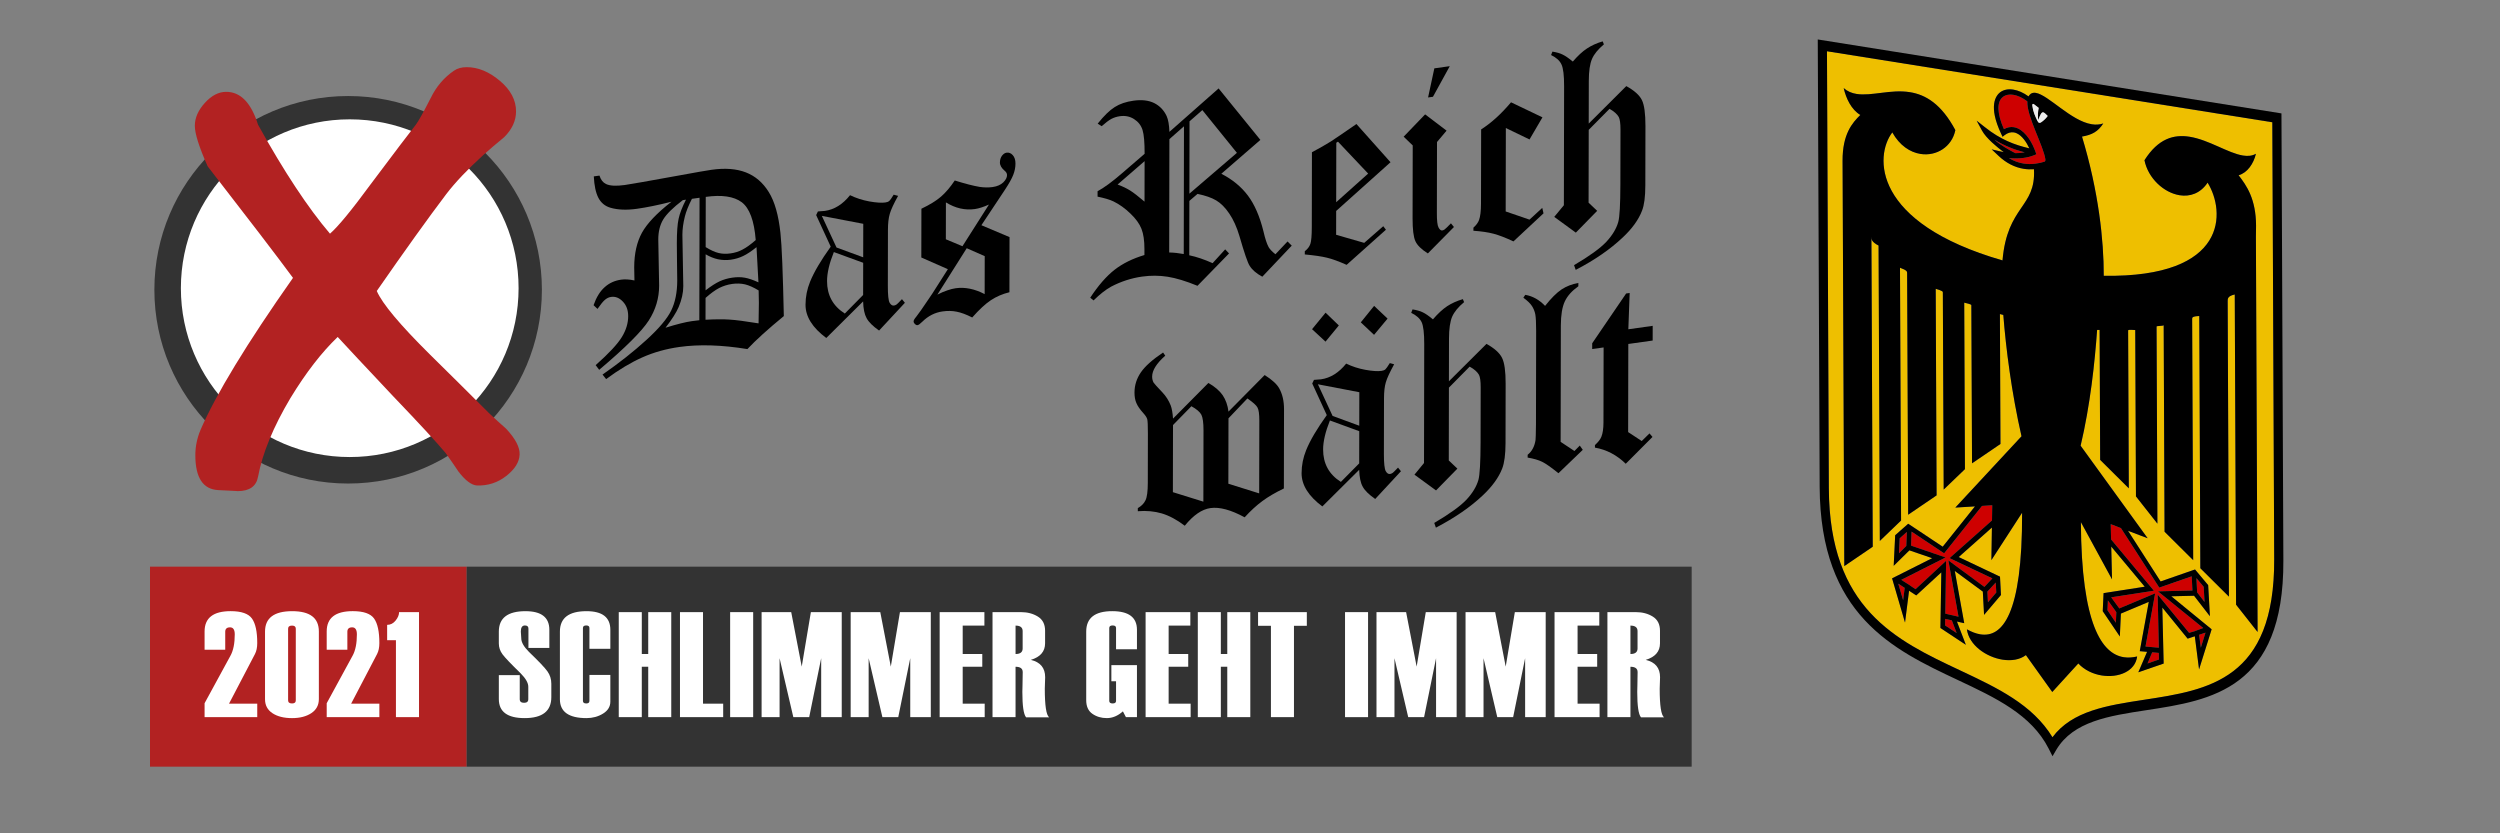 <?xml version="1.0" encoding="utf-8"?>
<!-- Generator: Adobe Illustrator 15.0.2, SVG Export Plug-In  -->
<!DOCTYPE svg PUBLIC "-//W3C//DTD SVG 1.1//EN" "http://www.w3.org/Graphics/SVG/1.1/DTD/svg11.dtd">
<svg version="1.1"
	 xmlns="http://www.w3.org/2000/svg" xmlns:xlink="http://www.w3.org/1999/xlink" xmlns:a="http://ns.adobe.com/AdobeSVGViewerExtensions/3.0/"
	 x="0px" y="0px" width="300px" height="100px" viewBox="-18 -3.282 300 100" enable-background="new -18 -3.282 300 100"
	 xml:space="preserve">
<rect x="-18" y="-3.282" width="300" height="100" fill="#808080" stroke="none"/>
<defs>
</defs>
<circle fill="#FFFFFF" cx="23.93" cy="30.954" r="21.93"/>
<g>
	<g>
		<g enable-background="new    ">
			<defs>
				<polygon id="SVGID_2_" enable-background="new    " points="200.479,83.028 200.131,1.453 255.775,10.326 256.124,91.901 				
					"/>
			</defs>
			<clipPath id="SVGID_3_">
				<use xlink:href="#SVGID_2_"  overflow="visible"/>
			</clipPath>
			<g clip-path="url(#SVGID_3_)">
				<g>
					<g>
						<g>
							<path fill="#EEBF00" d="M225.422,8.284c0.069-0.119,0.153-0.227,0.275-0.312c0.168-0.116,0.368-0.146,0.596-0.11
								c0.754,0.12,1.81,0.965,2.988,1.825c1.179,0.862,2.479,1.744,3.734,1.944c0.47,0.075,0.933,0.054,1.379-0.099
								c-0.642,0.989-1.355,1.369-2.554,1.576c1.981,6.543,2.622,12.449,2.609,16.708c14.988,0.233,14.601-7.736,12.464-11.178
								c-0.87,1.297-2.119,1.707-3.358,1.509c-1.906-0.304-3.787-2.045-4.22-4.199c1.653-2.621,3.54-3.119,5.411-2.821
								c1.163,0.186,2.319,0.679,3.409,1.161c1.086,0.48,2.109,0.953,3.007,1.096c0.573,0.092,1.096,0.048,1.549-0.213
								c-0.271,1.161-1.012,2.281-2.08,2.579c0.967,1.246,2.081,2.844,2.095,6.042c0.002,0.459-0.02,0.897-0.018,1.331l0.202,47.435
								l-2.582-3.278l-0.159-37.226c-0.853,0.193-0.852,0.505-0.85,0.809l0.15,35.449l-3.429-3.406l-0.129-30.265
								c-0.854,0.029-0.853,0.194-0.853,0.349l0.124,28.949l-3.437-3.416l-0.105-24.788c0,0.113-0.854,0.072-0.854,0.167
								l0.102,23.652l-2.575-3.269l-0.085-19.961c-0.854-0.066-0.854-0.006-0.854,0.055l0.081,18.938l-3.437-3.414l-0.066-15.592
								c0,0.008-0.178-0.002-0.3-0.005c-0.276,3.871-0.831,9.057-1.979,13.898l8.045,11.104l-2.356-0.896l3.909,6.08l4.131-1.438
								l1.577,1.879l0.208,3.732l-1.902-2.46l-2.729,0.066l4.839,3.96l-1.51,4.816l-0.51-3.979l-0.859,0.287l-3.039-3.732
								l0.16,6.721l-3.041,1.048l1.051-2.456l-0.877-0.079l1.082-5.916l-3.347,1.406l-0.126,2.751l-2.052-3.038l0.099-2.167
								l4.941-0.771l-4.02-4.815l0.094,3.931l-3.736-6.867c0.053,12.363,2.56,15.799,5.136,16.21
								c0.543,0.087,1.09,0.038,1.616-0.088c-0.225,1.794-2.257,2.599-4.244,2.281c-1.041-0.166-2.07-0.641-2.819-1.441
								l-3.123,3.424l-3.164-4.427c-0.743,0.563-1.77,0.71-2.812,0.544c-1.986-0.316-4.029-1.771-4.27-3.639
								c0.53,0.295,1.076,0.518,1.62,0.604c2.576,0.411,5.057-2.23,5.004-14.593l-3.683,5.684l0.061-3.905l-3.984,3.539l4.955,2.35
								l0.117,2.201l-2.028,2.388l-0.149-2.796l-3.364-2.476l1.134,6.27l-0.877-0.201l1.073,2.795l-3.054-2.02l0.109-6.678
								l-3.01,2.769l-0.863-0.562l-0.484,3.82l-1.553-5.306l4.812-2.421l-2.733-0.938l-1.885,1.856l0.177-3.671l1.563-1.379
								l4.142,2.756l3.87-4.839l-2.359,0.144l7.945-8.556c-1.191-5.213-1.875-10.597-2.185-14.561
								c-0.123-0.037-0.408-0.1-0.408-0.108l0.066,15.592l-3.412,2.322l-0.08-18.963c-0.001-0.061-0.001-0.121-0.855-0.318
								l0.085,19.978l-2.55,2.451l-0.102-23.652c0-0.096,0-0.191-0.855-0.439l0.106,24.788l-3.412,2.323l-0.124-29.01
								c-0.001-0.156-0.001-0.321-0.856-0.63l0.13,30.334l-2.551,2.452l-0.151-35.448c-0.855-0.44-0.856-0.751-0.858-1.081
								l0.159,37.225l-3.412,2.323l-0.208-48.648v-0.225v0.225c-0.013-3.198,1.173-4.55,2.13-5.489
								c-1.071-0.639-1.715-1.979-1.997-3.229c0.454,0.406,0.976,0.616,1.548,0.707c0.896,0.143,1.919-0.003,3.007-0.137
								c1.087-0.136,2.239-0.261,3.401-0.075c1.87,0.298,3.763,1.399,5.446,4.552c-0.411,2.019-2.281,3.162-4.189,2.858
								c-1.239-0.198-2.495-1.006-3.377-2.583c-2.141,2.803-2.438,10.845,13.224,15.36c0.57-6.63,4.033-6.312,3.774-10.943
								c-0.415,0.029-0.822,0.017-1.223-0.047c-1.1-0.175-2.125-0.703-3.036-1.567l-0.818-0.771l0.992,0.236
								c0.154,0.042,0.309,0.075,0.462,0.1c-0.787-0.585-2.106-1.653-2.618-2.6l-0.636-1.176l1.004,0.792
								c1.883,1.496,3.562,2.118,5.317,2.528c-0.343-0.748-0.876-1.525-1.523-1.811c-0.111-0.051-0.223-0.085-0.336-0.103
								c-0.365-0.058-0.739,0.053-1.109,0.332l-0.244,0.195l-0.163-0.347c-1.591-3.371-0.62-4.603-0.137-4.984
								c0.43-0.324,0.986-0.425,1.593-0.329C224.185,7.564,224.815,7.842,225.422,8.284 M254.681,11.39l-53.443-8.521l0.224,52.436
								c0.062,14.475,8.045,18.233,15.758,21.862c4.454,2.096,8.669,4.084,11.077,8.02c2.37-3.174,6.573-3.82,11.016-4.497
								c7.692-1.173,15.654-2.389,15.593-16.863L254.681,11.39"/>
							<path d="M228.296,85.186c-2.408-3.936-6.623-5.924-11.077-8.02c-7.713-3.629-15.696-7.388-15.758-21.862l-0.224-52.436
								l53.443,8.521l0.224,52.436c0.062,14.475-7.9,15.69-15.593,16.863C234.869,81.365,230.666,82.012,228.296,85.186
								 M255.775,10.326l-55.645-8.873l0.229,53.675c0.065,15.419,8.835,19.546,16.571,23.188c4.546,2.137,8.83,4.153,10.9,8.217
								l0.474,0.933l0.458-0.784c2.039-3.408,6.312-4.061,10.846-4.749c7.715-1.178,16.461-2.513,16.396-17.931L255.775,10.326"/>
							<path fill="#CE0000" d="M221.33,13.477c0.603,0.59,1.858,1.284,2.506,1.621c0.393,0.001,0.776-0.032,1.13-0.097
								C223.765,14.688,222.587,14.25,221.33,13.477 M223.594,8.095c-0.478-0.076-0.909-0.001-1.231,0.247
								c-0.768,0.579-0.723,1.989,0.108,3.88c0.386-0.225,0.788-0.304,1.19-0.24c0.156,0.025,0.313,0.072,0.47,0.141
								c1.017,0.465,1.769,1.763,2.135,2.835l0.094,0.275l-0.223,0.094c-0.829,0.353-1.921,0.482-3.066,0.36
								c0.591,0.365,1.186,0.567,1.757,0.658c0.961,0.153,1.855-0.009,2.559-0.239c0.053-0.069,0.076-0.152,0.061-0.258
								c-0.222-1.621-2.252-5.167-2.167-6.963C224.717,8.452,224.127,8.18,223.594,8.095"/>
							<path fill="#CE0000" d="M215.423,70.981l-0.012,0.786l1.389,0.914l-0.583-1.522L215.423,70.981 M209.792,66.758l0.585,1.989
								l0.186-1.486L209.792,66.758 M221.487,66.622l-1.002,1.087l0.067,1.284l1.002-1.175L221.487,66.622 M210.826,60.548
								l-0.865,0.771l-0.085,1.788l0.881-0.872L210.826,60.548 M221.071,57.348l-1.23,0.081l-4.543,5.686l-3.91-2.598l-0.063,1.679
								l4.144,1.423l-5.317,2.686l1.072,0.682v0.009l0.64,0.431l3.669-3.407l-0.096,6.342l1.585,0.366l-1.22-6.761l4.327,3.185
								l0.957-1.025l-5.14-2.43l5.095-4.523L221.071,57.348"/>
							<path fill="#CE0000" d="M241.057,75.068l-0.792-0.074l-0.563,1.34l1.374-0.475L241.057,75.068 M246.659,72.636l-0.768,0.259
								l0.207,1.549L246.659,72.636 M234.946,68.768l-0.049,1.179l1.007,1.495l0.056-1.265L234.946,68.768 M245.57,66.088
								l0.085,1.711l0.889,1.154l-0.1-1.817L245.57,66.088 M235.285,59.614l0.046,1.836l5.14,6.154l-5.126,0.793l0.975,1.333
								l4.299-1.809l-1.157,6.381l1.601,0.143l-0.143-6.379l3.772,4.593l0.729-0.212v-0.009l0.968-0.356l-5.426-4.399l4.13-0.104
								l-0.085-1.702l-3.893,1.354l-4.599-7.143L235.285,59.614"/>
							<path d="M203.107,15.777v0.225V15.777 M216.8,72.682l-1.389-0.914l0.012-0.786l0.794,0.178L216.8,72.682 M239.701,76.334
								l0.563-1.34l0.792,0.074l0.019,0.791L239.701,76.334 M210.377,68.747l-0.585-1.989l0.771,0.503L210.377,68.747
								 M246.099,74.443l-0.207-1.549l0.768-0.259L246.099,74.443 M220.553,68.993l-0.067-1.284l1.002-1.087l0.067,1.196
								L220.553,68.993 M235.904,71.441l-1.007-1.495l0.049-1.179l1.014,1.409L235.904,71.441 M209.876,63.106l0.085-1.788
								l0.865-0.771l-0.069,1.687L209.876,63.106 M246.544,68.953l-0.889-1.154l-0.085-1.711l0.874,1.048L246.544,68.953
								 M215.298,63.114l4.543-5.686l1.23-0.081l-0.03,1.823l-5.095,4.523l5.14,2.43l-0.957,1.025l-4.327-3.185l1.22,6.761
								l-1.585-0.366l0.096-6.342l-3.669,3.407l-0.64-0.431v-0.009l-1.072-0.682l5.317-2.686l-4.144-1.423l0.063-1.679
								L215.298,63.114 M236.319,69.73l-0.975-1.333l5.126-0.793l-5.14-6.154l-0.046-1.836l1.231,0.474l4.599,7.143l3.893-1.354
								l0.085,1.702l-4.13,0.104l5.426,4.399l-0.968,0.356v0.009l-0.729,0.212l-3.772-4.593l0.143,6.379l-1.601-0.143l1.157-6.381
								L236.319,69.73 M223.836,15.098c-0.647-0.337-1.903-1.031-2.506-1.621c1.257,0.772,2.435,1.211,3.636,1.524
								C224.612,15.066,224.229,15.1,223.836,15.098 M226.721,11.458c-0.104-0.017-0.176-0.119-0.24-0.251
								c-0.264-0.562-0.52-1.105-0.601-1.811c-0.018-0.162,0.041-0.22,0.114-0.208c0.022,0.004,0.046,0.014,0.07,0.03l0.579,0.447
								c-0.099,0.426-0.12,0.96-0.063,1.471c0.271-0.7,0.406-0.966,0.602-0.935c0.133,0.021,0.292,0.18,0.542,0.433
								c-0.222,0.311-0.497,0.562-0.796,0.765C226.846,11.45,226.778,11.467,226.721,11.458 M222.471,12.221
								c-0.831-1.891-0.876-3.301-0.108-3.88c0.322-0.248,0.754-0.323,1.231-0.247c0.533,0.085,1.123,0.357,1.686,0.79
								c-0.085,1.796,1.945,5.342,2.167,6.963c0.016,0.106-0.008,0.189-0.061,0.258c-0.703,0.23-1.598,0.393-2.559,0.239
								c-0.571-0.091-1.166-0.293-1.757-0.658c1.146,0.122,2.237-0.008,3.066-0.36l0.223-0.094l-0.094-0.275
								c-0.366-1.072-1.118-2.37-2.135-2.835c-0.156-0.068-0.313-0.116-0.47-0.141C223.259,11.917,222.856,11.997,222.471,12.221
								 M226.293,7.862c-0.228-0.036-0.428-0.006-0.596,0.11c-0.122,0.084-0.206,0.192-0.275,0.312
								c-0.606-0.442-1.237-0.72-1.823-0.813c-0.606-0.097-1.163,0.005-1.593,0.329c-0.483,0.382-1.454,1.613,0.137,4.984
								l0.163,0.347l0.244-0.195c0.37-0.279,0.744-0.39,1.109-0.332c0.113,0.018,0.225,0.052,0.336,0.103
								c0.647,0.285,1.181,1.063,1.523,1.811c-1.756-0.41-3.435-1.033-5.317-2.528l-1.004-0.792l0.636,1.176
								c0.512,0.947,1.831,2.015,2.618,2.6c-0.153-0.024-0.308-0.058-0.462-0.1l-0.992-0.236l0.818,0.771
								c0.911,0.864,1.937,1.392,3.036,1.567c0.4,0.064,0.808,0.077,1.223,0.047c0.259,4.632-3.204,4.313-3.774,10.943
								c-15.661-4.515-15.364-12.557-13.224-15.36c0.882,1.577,2.138,2.385,3.377,2.583c1.908,0.304,3.778-0.839,4.189-2.858
								c-1.684-3.152-3.576-4.254-5.446-4.552c-1.162-0.186-2.314-0.061-3.401,0.075c-1.088,0.133-2.11,0.28-3.007,0.137
								c-0.572-0.091-1.094-0.301-1.548-0.707c0.282,1.249,0.926,2.59,1.997,3.229c-0.957,0.939-2.143,2.292-2.13,5.489
								l0.208,48.648l3.412-2.323l-0.159-37.225c0.002,0.33,0.003,0.641,0.858,1.081l0.151,35.448l2.551-2.452l-0.13-30.334
								c0.855,0.309,0.855,0.474,0.856,0.63l0.124,29.01l3.412-2.323l-0.106-24.788c0.855,0.249,0.855,0.344,0.855,0.439
								l0.102,23.652l2.55-2.451l-0.085-19.978c0.854,0.197,0.854,0.257,0.855,0.318l0.08,18.963l3.412-2.322l-0.066-15.592
								c0,0.008,0.285,0.071,0.408,0.108c0.31,3.964,0.993,9.348,2.185,14.561l-7.945,8.556l2.359-0.144l-3.87,4.839l-4.142-2.756
								l-1.563,1.379l-0.177,3.671l1.885-1.856l2.733,0.938l-4.812,2.421l1.553,5.306l0.484-3.82l0.863,0.562l3.01-2.769
								l-0.109,6.678l3.054,2.02l-1.073-2.795l0.877,0.201l-1.134-6.27l3.364,2.476l0.149,2.796l2.028-2.388L222,65.915l-4.955-2.35
								l3.984-3.539l-0.061,3.905l3.683-5.684c0.053,12.362-2.428,15.004-5.004,14.593c-0.544-0.086-1.09-0.309-1.62-0.604
								c0.24,1.867,2.283,3.322,4.27,3.639c1.042,0.166,2.068,0.02,2.812-0.544l3.164,4.427l3.123-3.424
								c0.749,0.801,1.778,1.275,2.819,1.441c1.987,0.317,4.02-0.487,4.244-2.281c-0.526,0.126-1.073,0.175-1.616,0.088
								c-2.576-0.411-5.083-3.847-5.136-16.21l3.736,6.867l-0.094-3.931l4.02,4.815l-4.941,0.771l-0.099,2.167l2.052,3.038
								l0.126-2.751l3.347-1.406l-1.082,5.916l0.877,0.079l-1.051,2.456l3.041-1.048l-0.16-6.721l3.039,3.732l0.859-0.287
								l0.51,3.979l1.51-4.816l-4.839-3.96l2.729-0.066l1.902,2.46l-0.208-3.732l-1.577-1.879l-4.131,1.438l-3.909-6.08l2.356,0.896
								l-8.045-11.104c1.148-4.841,1.703-10.027,1.979-13.898c0.122,0.002,0.3,0.013,0.3,0.005l0.066,15.592l3.437,3.414
								l-0.081-18.938c0-0.061-0.001-0.121,0.854-0.055l0.085,19.961l2.575,3.269l-0.102-23.652c0-0.096,0.854-0.055,0.854-0.167
								l0.105,24.788l3.437,3.416l-0.124-28.949c0-0.155-0.001-0.32,0.853-0.349l0.129,30.265l3.429,3.406l-0.15-35.449
								c-0.002-0.304-0.003-0.616,0.85-0.809l0.159,37.226l2.582,3.278l-0.202-47.435c-0.002-0.434,0.02-0.872,0.018-1.331
								c-0.014-3.198-1.128-4.796-2.095-6.042c1.068-0.297,1.81-1.418,2.08-2.579c-0.453,0.262-0.976,0.305-1.549,0.213
								c-0.897-0.143-1.921-0.616-3.007-1.096c-1.09-0.482-2.246-0.975-3.409-1.161c-1.871-0.298-3.758,0.2-5.411,2.821
								c0.433,2.153,2.313,3.895,4.22,4.199c1.239,0.197,2.488-0.212,3.358-1.509c2.137,3.441,2.524,11.411-12.464,11.178
								c0.013-4.259-0.628-10.165-2.609-16.708c1.198-0.208,1.912-0.587,2.554-1.576c-0.446,0.153-0.909,0.173-1.379,0.099
								c-1.255-0.2-2.556-1.082-3.734-1.944C228.103,8.828,227.047,7.982,226.293,7.862"/>
							<path fill="#EEEEEE" d="M225.994,9.187c-0.073-0.011-0.132,0.047-0.114,0.208c0.081,0.706,0.337,1.249,0.601,1.811
								c0.064,0.133,0.136,0.235,0.24,0.251c0.058,0.009,0.125-0.008,0.207-0.059c0.299-0.204,0.574-0.454,0.796-0.765
								c-0.25-0.253-0.409-0.412-0.542-0.433c-0.195-0.031-0.33,0.235-0.602,0.935c-0.057-0.511-0.035-1.045,0.063-1.471
								l-0.579-0.447C226.04,9.201,226.017,9.191,225.994,9.187"/>
						</g>
					</g>
				</g>
			</g>
		</g>
	</g>
</g>
<g enable-background="new    ">
	<defs>
		<polygon id="SVGID_1_" enable-background="new    " points="53.151,74.256 53.256,17.867 180.39,0 180.285,56.388 		"/>
	</defs>
	<clipPath id="SVGID_4_">
		<use xlink:href="#SVGID_1_"  overflow="visible"/>
	</clipPath>
	<g clip-path="url(#SVGID_4_)">
		<path d="M73.028,35.522c-1.577-0.254-2.738-0.411-3.483-0.453c-0.736-0.052-1.697-0.046-2.883,0.017l0.005-2.62
			c0.61-0.543,1.155-0.94,1.636-1.189c0.481-0.241,1.002-0.409,1.563-0.488c0.553-0.078,1.065-0.055,1.538,0.052
			c0.473,0.115,1.017,0.358,1.632,0.73c0.022,0.878,0.03,1.378,0.029,1.5C73.064,33.123,73.055,33.945,73.028,35.522 M69.687,27.884
			c0.537-0.075,1.034-0.223,1.482-0.441c0.457-0.211,0.994-0.572,1.612-1.065l0.232,4.22c-0.64-0.29-1.192-0.48-1.641-0.556
			c-0.456-0.083-0.953-0.083-1.489-0.007c-0.553,0.078-1.058,0.227-1.522,0.438c-0.473,0.222-1.034,0.578-1.691,1.085l0.008-4.323
			c0.488,0.286,0.976,0.485,1.48,0.596C68.662,27.933,69.174,27.956,69.687,27.884 M61.863,36.045
			c0.771-0.999,1.293-1.824,1.575-2.478c0.37-0.881,0.555-1.711,0.557-2.507l-0.108-6.165c0.001-0.674,0.099-1.406,0.3-2.212
			c0.146-0.583,0.427-1.288,0.845-2.107l0.914-0.128l-0.027,14.698l-0.825,0.099c-0.027,0.003-0.054,0.007-0.081,0.011
			C64.271,35.361,63.223,35.621,61.863,36.045 M69.664,27.126c-0.513,0.072-0.993,0.062-1.433-0.049
			c-0.44-0.103-0.96-0.34-1.552-0.707l0.011-6.026c1.931-0.271,3.372-0.059,4.315,0.638c0.936,0.707,1.501,2.218,1.682,4.544
			c-0.602,0.525-1.131,0.911-1.58,1.138C70.657,26.909,70.177,27.055,69.664,27.126 M53.937,17.789l-0.681,0.096
			c0.054,1.107,0.236,1.963,0.548,2.568c0.311,0.596,0.791,1.004,1.455,1.196c0.88,0.256,1.938,0.298,3.171,0.125
			c1.162-0.164,2.548-0.444,4.15-0.851c-1.748,1.361-2.928,2.607-3.546,3.723c-0.611,1.114-0.925,2.499-0.929,4.141
			c0,0.45,0.006,0.976,0.029,1.586c-0.312-0.068-0.6-0.106-0.864-0.121c-0.272-0.014-0.513-0.006-0.737,0.026
			c-0.769,0.108-1.434,0.409-1.98,0.909c-0.554,0.492-0.995,1.211-1.325,2.157l0.472,0.444c0.377-0.546,0.682-0.917,0.907-1.104
			c0.225-0.188,0.465-0.299,0.729-0.336c0.513-0.072,0.985,0.112,1.408,0.563c0.432,0.45,0.639,1.034,0.638,1.751
			c-0.001,0.839-0.251,1.669-0.758,2.501c-0.514,0.841-1.557,1.965-3.145,3.372l0.423,0.563c3.144-2.654,5.126-4.635,5.953-5.927
			s1.238-2.681,1.241-4.168l-0.102-5.561c0.002-0.925,0.195-1.722,0.589-2.382c0.394-0.652,1.18-1.428,2.359-2.328l0.376-0.053
			c-0.45,0.876-0.748,1.644-0.885,2.294c-0.145,0.643-0.211,1.637-0.213,2.96c-0.001,0.761,0.005,1.486,0.02,2.184
			c0.022,1,0.029,1.759,0.028,2.27c-0.003,1.418-0.246,2.619-0.728,3.603c-0.482,0.984-1.478,2.161-2.985,3.531
			c-1.509,1.379-3.257,2.757-5.253,4.145l0.431,0.544c1.532-1.132,2.983-2.001,4.354-2.609c1.362-0.606,2.845-1.022,4.447-1.247
			c2.355-0.331,5.078-0.247,8.152,0.254c1.019-1.085,2.479-2.406,4.372-3.959c-0.11-5.154-0.24-8.48-0.406-9.979
			c-0.229-2.128-0.69-3.767-1.4-4.903c-0.703-1.137-1.622-1.924-2.75-2.362s-2.498-0.54-4.108-0.313
			c-0.528,0.075-1.882,0.308-4.045,0.707c-3.573,0.649-5.704,1.027-6.369,1.12c-1.049,0.147-1.802,0.106-2.266-0.122
			C54.352,18.621,54.096,18.294,53.937,17.789"/>
		<path d="M83.377,34.344c-1.424-0.906-2.134-2.207-2.131-3.901c0.002-0.968,0.268-2.121,0.815-3.477l3.521,1.286l-0.007,3.865
			L83.377,34.344 M85.584,27.595l-3.201-1.175l-1.763-3.797l4.972,0.952L85.584,27.595 M84.004,20.141
			c-0.867,1.09-1.877,1.725-3.015,1.885c-0.185,0.026-0.465,0.048-0.841,0.066l-0.209,0.436l1.747,3.791
			c-1.172,1.634-2,3.03-2.475,4.203c-0.362,0.89-0.547,1.806-0.549,2.765c-0.003,1.427,0.828,2.753,2.491,3.989l4.421-4.39
			c0.022,0.887,0.165,1.558,0.42,2.015c0.248,0.467,0.751,0.958,1.495,1.484l3.098-3.331l-0.352-0.435
			c-0.345,0.36-0.554,0.571-0.626,0.624c-0.112,0.076-0.225,0.127-0.328,0.141c-0.209,0.03-0.377-0.085-0.528-0.34
			c-0.144-0.257-0.214-0.947-0.212-2.053l0.012-6.692c0.001-0.787,0.074-1.428,0.219-1.915c0.138-0.486,0.467-1.207,0.998-2.163
			l-0.529-0.142c-0.249,0.415-0.426,0.665-0.538,0.758c-0.104,0.092-0.257,0.149-0.465,0.178c-0.441,0.062-1.081,0.023-1.921-0.127
			C85.484,20.737,84.716,20.482,84.004,20.141"/>
		<path d="M94.488,32.074l3.519-5.569l2.16,0.95l-0.008,4.556c-1.2-0.626-2.361-0.861-3.474-0.705
			c-0.296,0.042-0.633,0.124-1.001,0.253C95.314,31.681,94.914,31.85,94.488,32.074 M97.495,26.266l-1.993-0.834l0.008-4.427
			c1.128,0.697,2.281,0.967,3.474,0.799c0.473-0.066,1.042-0.25,1.691-0.54L97.495,26.266 M102.793,15.037
			c-0.2,0.028-0.385,0.149-0.553,0.364c-0.161,0.221-0.249,0.493-0.25,0.813c-0.001,0.346,0.19,0.673,0.566,0.992
			c0.192,0.154,0.288,0.332,0.288,0.521c0,0.285-0.146,0.574-0.45,0.876c-0.305,0.293-0.73,0.483-1.274,0.56
			c-0.497,0.069-1.009,0.064-1.554-0.016c-0.76-0.126-1.753-0.384-2.994-0.771c-0.53,0.792-1.076,1.439-1.646,1.934
			c-0.569,0.495-1.355,0.977-2.357,1.455l-0.011,5.853l3.185,1.402l-1.879,2.952l-1.333,1.959c-0.281,0.394-0.474,0.663-0.594,0.81
			c-0.201,0.235-0.305,0.414-0.305,0.544c0,0.112,0.056,0.217,0.159,0.323c0.104,0.098,0.216,0.143,0.321,0.128
			c0.112-0.016,0.304-0.155,0.569-0.417c0.706-0.695,1.516-1.103,2.429-1.231c0.593-0.083,1.153-0.076,1.682,0.032
			c0.528,0.099,1.152,0.331,1.873,0.696c0.834-0.947,1.589-1.641,2.246-2.079c0.666-0.439,1.403-0.75,2.22-0.952l0.012-6.614
			l-3.377-1.427l2.811-4.233c0.498-0.752,0.835-1.353,1.012-1.81c0.177-0.448,0.266-0.902,0.267-1.352
			c0.001-0.441-0.11-0.779-0.327-1.017C103.313,15.094,103.065,14.999,102.793,15.037"/>
		<path d="M119.343,20.914c-0.736-0.623-1.303-1.07-1.711-1.324c-0.4-0.255-0.912-0.502-1.52-0.729l3.24-2.806L119.343,20.914
			 M124.049,27.202c-0.585-0.108-1.161-0.174-1.746-0.187l0.025-13.6l1.749-1.542L124.049,27.202 M124.727,19.958l0.016-8.68
			l1.54-1.349l4.147,5.131L124.727,19.958 M128.233,7.33l-5.904,5.212c-0.03-0.843-0.141-1.476-0.333-1.898
			c-0.327-0.697-0.822-1.216-1.486-1.554c-0.665-0.331-1.497-0.43-2.49-0.29c-0.897,0.126-1.643,0.378-2.252,0.766
			c-0.609,0.379-1.291,1.045-2.046,1.99l0.48,0.304c0.458-0.41,0.842-0.697,1.155-0.871c0.313-0.165,0.658-0.274,1.034-0.327
			c0.625-0.088,1.186,0.024,1.689,0.342c0.504,0.318,0.848,0.754,1.023,1.309c0.175,0.555,0.253,1.512,0.251,2.861l-2.744,2.364
			c-1.146,0.991-2.117,1.707-2.902,2.128l-0.001,0.649c0.824,0.169,1.465,0.356,1.921,0.577c0.712,0.35,1.384,0.834,2.023,1.453
			c0.64,0.61,1.087,1.222,1.326,1.836c0.239,0.606,0.357,1.419,0.355,2.439l-0.001,0.701c-1.418,0.424-2.612,1.015-3.59,1.775
			c-0.979,0.769-1.95,1.881-2.914,3.348l0.399,0.324c0.771-0.757,1.477-1.305,2.109-1.653c1.194-0.626,2.437-1.025,3.718-1.206
			c1.033-0.145,2.05-0.141,3.067,0.018c1.008,0.162,2.201,0.521,3.578,1.088l3.787-3.886l-0.463-0.487l-1.509,1.655
			c-0.984-0.441-1.913-0.76-2.801-0.946l0.012-6.527l0.979-0.838c0.945,0.196,1.689,0.454,2.241,0.783
			c0.552,0.328,1.08,0.851,1.567,1.577c0.496,0.726,0.902,1.628,1.22,2.698c0.588,2.035,0.995,3.214,1.218,3.554
			c0.304,0.502,0.816,0.94,1.528,1.324l3.53-3.729l-0.504-0.5l-1.452,1.535c-0.399-0.315-0.671-0.605-0.815-0.854
			c-0.215-0.393-0.422-1.021-0.621-1.892c-0.445-1.796-1.067-3.23-1.865-4.293c-0.799-1.063-1.863-1.942-3.191-2.62l4.685-4.064
			L128.233,7.33"/>
		<path d="M142.343,20.983l0.013-7.133l0.201-0.132l3.621,3.83L142.343,20.983 M144.771,11.601c-1.611,1.117-2.638,1.814-3.07,2.091
			c-0.603,0.378-1.363,0.814-2.269,1.295l-0.017,8.983c-0.002,1.02-0.06,1.693-0.173,2.021c-0.112,0.327-0.337,0.618-0.666,0.872
			l-0.001,0.389c1.146,0.107,2.026,0.234,2.65,0.388c0.624,0.146,1.409,0.433,2.369,0.86l4.717-4.215l-0.319-0.422l-2.287,1.999
			l-3.369-0.97l0.005-2.862l6.521-5.844L144.771,11.601"/>
		<path d="M153.014,10.442l-2.576,2.678l1.088,1.049l-0.017,8.758c-0.002,1.314,0.108,2.224,0.332,2.719
			c0.223,0.505,0.726,0.996,1.502,1.483l3.13-3.171l-0.36-0.442c-0.385,0.399-0.642,0.652-0.762,0.738
			c-0.088,0.064-0.185,0.104-0.288,0.118c-0.152,0.021-0.296-0.097-0.433-0.345c-0.144-0.256-0.207-0.827-0.205-1.734l0.016-8.534
			l1.148-1.363L153.014,10.442 M155.972,4.659l-1.851,0.26l-0.751,3.494l0.585-0.082L155.972,4.659"/>
		<path d="M163.323,8.994c-1.18,1.401-2.375,2.486-3.586,3.252l-0.017,8.931c-0.002,0.865-0.083,1.516-0.235,1.944
			c-0.113,0.309-0.338,0.617-0.675,0.916v0.372c0.961,0.064,1.769,0.184,2.425,0.359c0.657,0.176,1.448,0.479,2.377,0.919
			l3.61-3.369l-0.151-0.653l-1.532,1.408l-2.857-0.981l0.02-10.012l2.84,1.373l1.551-2.655L163.323,8.994"/>
		<path d="M174.324,1.682c-0.705,0.204-1.338,0.491-1.884,0.853c-0.545,0.353-1.107,0.881-1.701,1.57
			c-0.503-0.413-0.911-0.693-1.224-0.839c-0.304-0.156-0.712-0.272-1.225-0.355l-0.16,0.412c0.624,0.301,1.039,0.675,1.247,1.13
			c0.216,0.454,0.317,1.321,0.315,2.618l-0.027,14.274l-1.155,1.398l2.591,1.892l2.56-2.616l-1.031-0.979l0.017-8.741l2.495-2.52
			c0.536,0.296,0.912,0.632,1.112,0.984c0.135,0.266,0.206,0.767,0.205,1.501l-0.013,6.58c-0.005,2.413-0.087,3.919-0.257,4.522
			c-0.226,0.792-0.699,1.585-1.43,2.371c-0.73,0.776-2.021,1.71-3.873,2.8l0.199,0.569c2.285-1.186,4.161-2.487,5.637-3.887
			c1.131-1.058,1.902-2.125,2.32-3.213c0.266-0.668,0.396-1.68,0.398-3.046l0.014-7.116c0.002-1.496-0.14-2.539-0.428-3.121
			c-0.287-0.582-0.91-1.142-1.87-1.673l-4.51,4.498l0.01-5.119c0.002-1.184,0.133-2.067,0.39-2.648
			c0.249-0.58,0.73-1.157,1.421-1.738L174.324,1.682"/>
		<path d="M133.101,55.923l-3.698-1.157l0.015-7.85l2.271-2.385c0.672,0.468,1.08,0.826,1.215,1.1
			c0.144,0.265,0.215,0.782,0.214,1.561L133.101,55.923 M126.404,56.916l-3.658-1.137l0.015-8.058l2.207-2.255
			c0.624,0.345,1.023,0.687,1.199,1.024c0.167,0.339,0.254,0.967,0.253,1.866L126.404,56.916 M121.568,39.021
			c-1.275,0.854-2.157,1.643-2.663,2.38c-0.506,0.736-0.764,1.542-0.766,2.424c-0.001,0.484,0.07,0.897,0.222,1.248
			c0.143,0.352,0.422,0.762,0.838,1.222c0.264,0.291,0.415,0.529,0.471,0.729c0.048,0.192,0.079,0.759,0.077,1.693l-0.011,5.947
			c-0.002,1.013-0.091,1.708-0.276,2.088c-0.177,0.38-0.49,0.691-0.923,0.942l-0.001,0.371c1.042-0.085,1.995,0.005,2.875,0.263
			c0.881,0.265,1.801,0.749,2.761,1.479c1.027-1.269,2.054-1.975,3.087-2.12c1.089-0.152,2.458,0.217,4.098,1.11
			c0.714-0.783,1.428-1.437,2.126-1.95c0.705-0.522,1.563-1.023,2.582-1.512l0.018-9.511c0.001-0.977-0.189-1.797-0.565-2.479
			c-0.271-0.506-0.854-1.047-1.758-1.62l-4.341,4.388c-0.095-0.756-0.326-1.415-0.693-1.96c-0.375-0.543-0.943-1.035-1.719-1.479
			l-4.244,4.278c-0.047-0.693-0.142-1.216-0.277-1.577c-0.231-0.59-0.567-1.113-0.999-1.571c-0.647-0.678-0.999-1.078-1.063-1.182
			c-0.112-0.218-0.167-0.452-0.167-0.711c0.001-0.743,0.523-1.586,1.574-2.511L121.568,39.021"/>
		<path d="M142.905,54.546c-1.424-0.898-2.134-2.199-2.131-3.894c0.002-0.968,0.276-2.122,0.815-3.477l3.521,1.286l-0.007,3.864
			L142.905,54.546 M145.111,47.804l-3.2-1.174l-1.763-3.798l4.971,0.953L145.111,47.804 M143.541,40.35
			c-0.876,1.091-1.886,1.726-3.023,1.886c-0.185,0.026-0.464,0.048-0.841,0.066l-0.209,0.436l1.746,3.792
			c-1.171,1.633-1.999,3.029-2.474,4.203c-0.362,0.889-0.548,1.805-0.55,2.765c-0.003,1.419,0.827,2.754,2.491,3.99l4.42-4.392
			c0.031,0.887,0.166,1.56,0.422,2.016c0.247,0.467,0.75,0.958,1.502,1.484l3.09-3.331l-0.352-0.435
			c-0.345,0.36-0.554,0.57-0.626,0.624c-0.112,0.076-0.225,0.127-0.329,0.142c-0.199,0.028-0.376-0.086-0.52-0.343
			c-0.143-0.255-0.223-0.944-0.221-2.052l0.013-6.692c0.002-0.795,0.075-1.436,0.22-1.915c0.138-0.486,0.476-1.208,0.997-2.163
			l-0.52-0.143c-0.258,0.417-0.435,0.667-0.539,0.759c-0.112,0.093-0.264,0.149-0.464,0.177c-0.448,0.063-1.089,0.024-1.922-0.127
			C145.013,40.947,144.245,40.691,143.541,40.35 M141.069,34.24l-1.622,1.982l1.615,1.493l1.598-1.944L141.069,34.24
			 M146.893,33.422l-1.597,1.979l1.591,1.497l1.62-1.948L146.893,33.422"/>
		<path d="M157.545,32.616c-0.713,0.204-1.338,0.491-1.884,0.844c-0.544,0.362-1.114,0.891-1.708,1.58
			c-0.496-0.415-0.903-0.694-1.216-0.84c-0.304-0.156-0.72-0.271-1.232-0.354l-0.161,0.411c0.624,0.301,1.04,0.675,1.256,1.129
			c0.206,0.446,0.31,1.322,0.307,2.619l-0.026,14.274l-1.147,1.398l2.591,1.892l2.56-2.616l-1.031-0.979l0.016-8.741l2.487-2.519
			c0.545,0.295,0.92,0.632,1.12,0.983c0.136,0.266,0.207,0.766,0.205,1.492l-0.012,6.579c-0.005,2.422-0.096,3.93-0.258,4.531
			c-0.226,0.793-0.698,1.585-1.429,2.371c-0.73,0.776-2.021,1.71-3.873,2.8l0.198,0.568c2.285-1.194,4.161-2.486,5.638-3.887
			c1.123-1.057,1.901-2.134,2.32-3.213c0.257-0.667,0.396-1.681,0.398-3.047l0.013-7.115c0.003-1.496-0.14-2.539-0.435-3.12
			c-0.287-0.583-0.911-1.143-1.862-1.674l-4.51,4.489l0.01-5.119c0.002-1.176,0.132-2.058,0.381-2.638
			c0.258-0.581,0.731-1.157,1.429-1.739L157.545,32.616"/>
		<path d="M171.403,30.668c-0.761,0.141-1.435,0.4-2.02,0.785c-0.585,0.393-1.243,1.047-1.974,1.971
			c-0.695-0.731-1.487-1.174-2.376-1.326l-0.232,0.344c0.487,0.355,0.831,0.687,1.031,0.996c0.199,0.309,0.335,0.645,0.406,1.006
			c0.063,0.363,0.102,1.023,0.1,1.974l-0.021,11.214c-0.018,1.126-0.027,1.759-0.052,1.892c-0.056,0.371-0.161,0.706-0.313,0.995
			c-0.152,0.298-0.361,0.553-0.634,0.771l-0.001,0.338c0.721,0.123,1.288,0.285,1.729,0.5c0.433,0.207,1.088,0.669,1.967,1.375
			l2.921-2.805l-0.359-0.512l-0.642,0.652l-1.656-1.099l0.026-13.954c0.002-1.271,0.165-2.236,0.478-2.903
			c0.313-0.666,0.859-1.271,1.621-1.81L171.403,30.668"/>
		<path d="M177.56,31.877l-0.425,0.06l-4.071,5.974l-0.001,0.692l1.37-0.192l-0.017,9.008c-0.002,0.727-0.083,1.3-0.252,1.712
			c-0.129,0.321-0.386,0.65-0.771,0.99v0.312c1.378,0.238,2.609,0.878,3.696,1.936l3.21-3.218l-0.36-0.424l-0.931,0.916
			l-1.631-1.075l0.02-10.574l2.924-0.411l0.003-1.764l-2.924,0.411L177.56,31.877"/>
	</g>
</g>
<rect y="64.718" fill="#B22222" width="38" height="24"/>
<path fill="#FFFFFF" d="M12.87,82.776H6.55v-1.67l3.111-5.713c0.34-0.621,0.51-1.471,0.51-2.549c0-0.563-0.188-0.844-0.563-0.844
	c-0.387,0-0.58,0.176-0.58,0.527v2.162H6.55v-2.197c0-1.623,1.043-2.435,3.129-2.435c1.289,0,2.143,0.298,2.562,0.892
	c0.419,0.596,0.628,1.572,0.628,2.932c0,0.533-0.091,0.973-0.272,1.318l-3.115,5.959h3.388V82.776z"/>
<path fill="#FFFFFF" d="M13.803,80.623v-8.112c0-1.635,1.087-2.452,3.261-2.452c2.133,0,3.199,0.812,3.199,2.435v8.112
	c0,0.727-0.3,1.289-0.901,1.688s-1.373,0.598-2.316,0.598c-0.973,0-1.756-0.196-2.351-0.589S13.803,81.35,13.803,80.623z
	 M17.495,80.755v-8.587c0-0.252-0.149-0.378-0.448-0.378c-0.316,0-0.475,0.126-0.475,0.378v8.587c0,0.252,0.158,0.378,0.475,0.378
	C17.345,81.133,17.495,81.007,17.495,80.755z"/>
<path fill="#FFFFFF" d="M27.524,82.776h-6.319v-1.67l3.111-5.713c0.34-0.621,0.51-1.471,0.51-2.549c0-0.563-0.188-0.844-0.563-0.844
	c-0.387,0-0.58,0.176-0.58,0.527v2.162h-2.479v-2.197c0-1.623,1.043-2.435,3.129-2.435c1.289,0,2.143,0.298,2.562,0.892
	c0.419,0.596,0.628,1.572,0.628,2.932c0,0.533-0.091,0.973-0.272,1.318l-3.115,5.959h3.388V82.776z"/>
<path fill="#FFFFFF" d="M32.281,82.776h-2.769v-9.237h-1.055v-1.837c0.402,0,0.741-0.173,1.018-0.519s0.415-0.683,0.415-1.011h2.391
	V82.776z"/>
<rect x="38" y="64.718" fill="#333333" width="147" height="24"/>
<path fill="#FFFFFF" d="M41.86,77.731h2.509v2.892c0,0.287,0.174,0.431,0.522,0.431c0.336,0,0.504-0.144,0.504-0.431v-1.494
	c0-0.457-0.304-0.993-0.913-1.608c-1.175-1.143-1.907-1.91-2.193-2.303s-0.43-0.823-0.43-1.292v-1.415
	c0-1.635,1.066-2.452,3.198-2.452c1.909,0,2.864,0.744,2.864,2.232v2.18h-2.509v-2.32c0-0.252-0.14-0.378-0.42-0.378
	c-0.328,0-0.492,0.243-0.492,0.729l0.053,0.817c0,0.469,0.311,1.014,0.932,1.635c1.155,1.107,1.89,1.881,2.203,2.32
	c0.314,0.439,0.471,0.938,0.471,1.494v1.608c0,1.676-1.069,2.514-3.207,2.514c-2.062,0-3.092-0.762-3.092-2.285V77.731z"/>
<path fill="#FFFFFF" d="M55.241,74.576h-2.509V72.08c0-0.205-0.127-0.308-0.381-0.308c-0.267,0-0.399,0.103-0.399,0.308v8.745
	c0,0.205,0.133,0.308,0.399,0.308c0.254,0,0.381-0.103,0.381-0.308v-3.111h2.509v3.199c0,0.598-0.292,1.076-0.877,1.438
	c-0.585,0.359-1.246,0.54-1.983,0.54c-2.129,0-3.193-0.756-3.193-2.268v-8.112c0-1.635,1.064-2.452,3.193-2.452
	c1.907,0,2.86,0.744,2.86,2.232V74.576z"/>
<path fill="#FFFFFF" d="M62.551,82.776h-2.764v-6.047h-0.772v6.047h-2.764V70.173h2.764V75.2h0.772v-5.027h2.764V82.776z"/>
<path fill="#FFFFFF" d="M68.782,82.776h-5.185V70.173h2.764v10.986h2.421V82.776z"/>
<path fill="#FFFFFF" d="M72.381,82.776h-2.764V70.173h2.764V82.776z"/>
<path fill="#FFFFFF" d="M83.007,82.776h-2.465v-7.075l-1.439,7.075h-1.904l-1.649-7.075v7.075h-2.158V70.173h3.553l1.263,6.539
	l1.097-6.539h3.703V82.776z"/>
<path fill="#FFFFFF" d="M93.695,82.776H91.23v-7.075l-1.439,7.075h-1.904l-1.649-7.075v7.075H84.08V70.173h3.553l1.263,6.539
	l1.097-6.539h3.703V82.776z"/>
<path fill="#FFFFFF" d="M100.163,82.776h-5.404V70.173h5.369v1.617h-2.605v3.41h2.351v1.529h-2.351v4.43h2.641V82.776z"/>
<path fill="#FFFFFF" d="M107.894,82.794h-2.764c-0.298-0.357-0.447-1.371-0.447-3.041v-0.018l0.018-0.756
	c0.018-1.049,0.026-1.585,0.026-1.608c0-0.428-0.287-0.642-0.86-0.642v6.047h-2.764V70.173h3.413c0.778,0,1.455,0.179,2.031,0.536
	s0.864,0.923,0.864,1.696v1.512c0,0.979-0.57,1.641-1.711,1.986c1.146,0.27,1.72,0.964,1.72,2.083l-0.044,1.38
	C107.376,81.382,107.549,82.524,107.894,82.794z M104.718,74.53v-2.079c0-0.44-0.284-0.661-0.851-0.661v3.41
	C104.434,75.2,104.718,74.977,104.718,74.53z"/>
<path fill="#FFFFFF" d="M118.435,82.776h-1.325l-0.36-0.694c-0.608,0.539-1.252,0.809-1.93,0.809c-0.661,0-1.239-0.171-1.733-0.515
	c-0.494-0.342-0.741-0.889-0.741-1.639v-8.227c0-1.635,1.041-2.452,3.124-2.452c1.977,0,2.965,0.744,2.965,2.232v2.338h-2.509V72.08
	c0-0.205-0.136-0.308-0.408-0.308s-0.408,0.103-0.408,0.308v8.745c0,0.205,0.136,0.308,0.408,0.308s0.408-0.103,0.408-0.308V78.47
	h-0.562v-1.934h3.071V82.776z"/>
<path fill="#FFFFFF" d="M124.876,82.776h-5.404V70.173h5.369v1.617h-2.605v3.41h2.351v1.529h-2.351v4.43h2.641V82.776z"/>
<path fill="#FFFFFF" d="M132.037,82.776h-2.764v-6.047h-0.772v6.047h-2.764V70.173h2.764V75.2h0.772v-5.027h2.764V82.776z"/>
<path fill="#FFFFFF" d="M138.82,71.816h-1.544v10.96h-2.764v-10.96h-1.544v-1.644h5.852V71.816z"/>
<path fill="#FFFFFF" d="M146.167,82.776h-2.763V70.173h2.763V82.776z"/>
<path fill="#FFFFFF" d="M156.794,82.776h-2.466v-7.075l-1.438,7.075h-1.904l-1.649-7.075v7.075h-2.158V70.173h3.554l1.264,6.539
	l1.097-6.539h3.702V82.776z"/>
<path fill="#FFFFFF" d="M167.481,82.776h-2.466v-7.075l-1.438,7.075h-1.904l-1.649-7.075v7.075h-2.158V70.173h3.554l1.264,6.539
	l1.097-6.539h3.702V82.776z"/>
<path fill="#FFFFFF" d="M173.95,82.776h-5.405V70.173h5.37v1.617h-2.606v3.41h2.352v1.529h-2.352v4.43h2.642V82.776z"/>
<path fill="#FFFFFF" d="M181.681,82.794h-2.764c-0.298-0.357-0.447-1.371-0.447-3.041v-0.018l0.018-0.756
	c0.018-1.049,0.026-1.585,0.026-1.608c0-0.428-0.287-0.642-0.86-0.642v6.047h-2.764V70.173h3.413c0.778,0,1.455,0.179,2.031,0.536
	s0.864,0.923,0.864,1.696v1.512c0,0.979-0.57,1.641-1.711,1.986c1.146,0.27,1.72,0.964,1.72,2.083l-0.044,1.38
	C181.163,81.382,181.336,82.524,181.681,82.794z M178.505,74.53v-2.079c0-0.44-0.284-0.661-0.852-0.661v3.41
	C178.221,75.2,178.505,74.977,178.505,74.53z"/>
<path fill="#333333" d="M23.776,8.241c-12.841,0-23.251,10.41-23.251,23.251s10.41,23.251,23.251,23.251
	c12.842,0,23.252-10.41,23.252-23.251S36.618,8.241,23.776,8.241z M23.968,51.563c-11.19,0-20.262-9.071-20.262-20.263
	c0-11.191,9.072-20.262,20.262-20.262c11.191,0,20.262,9.071,20.262,20.262C44.229,42.492,35.159,51.563,23.968,51.563z"/>
<path fill="#B22222" d="M44.355,51.271c-0.042,0.905-0.576,1.761-1.604,2.563c-1.028,0.803-2.2,1.183-3.515,1.143
	c-0.658-0.042-1.398-0.598-2.22-1.671c-0.493-0.742-1.008-1.485-1.542-2.229c-1.11-1.319-3.207-3.588-6.29-6.806
	c-3.495-3.713-5.715-6.085-6.661-7.117c-1.933,1.85-3.823,4.296-5.673,7.338c-2.056,3.454-3.352,6.599-3.885,9.436
	c-0.206,1.15-1.028,1.727-2.467,1.727c0.205,0-0.555-0.041-2.282-0.123c-1.85-0.083-2.775-1.48-2.775-4.193
	c0-1.027,0.206-2.035,0.617-3.021c1.85-4.276,5.55-10.361,11.101-18.255c-1.973-2.672-5.386-7.132-10.237-13.382
	c-1.028-2.302-1.542-3.926-1.542-4.872c0-0.945,0.401-1.859,1.203-2.744c0.802-0.884,1.654-1.326,2.559-1.326
	c1.727,0,3.001,1.316,3.824,3.947c3.124,5.633,6.002,9.99,8.634,13.074c0.987-0.863,2.61-2.836,4.872-5.92
	c2.96-3.947,4.769-6.331,5.427-7.154c0.287-0.37,0.884-1.439,1.789-3.207c0.657-1.356,1.582-2.445,2.775-3.269
	c0.411-0.287,0.925-0.432,1.542-0.432c1.356,0,2.683,0.545,3.978,1.636s1.943,2.315,1.943,3.674c0,1.112-0.473,2.141-1.418,3.087
	c-0.905,0.741-1.748,1.46-2.529,2.16c-1.891,1.729-3.372,3.293-4.44,4.693c-2.18,2.882-4.955,6.752-8.326,11.608
	c0.657,1.523,2.795,4.076,6.414,7.657c2.344,2.305,4.687,4.631,7.031,6.977c0.698,0.659,1.397,1.297,2.097,1.914
	C43.862,49.378,44.396,50.407,44.355,51.271z"/>
</svg>
